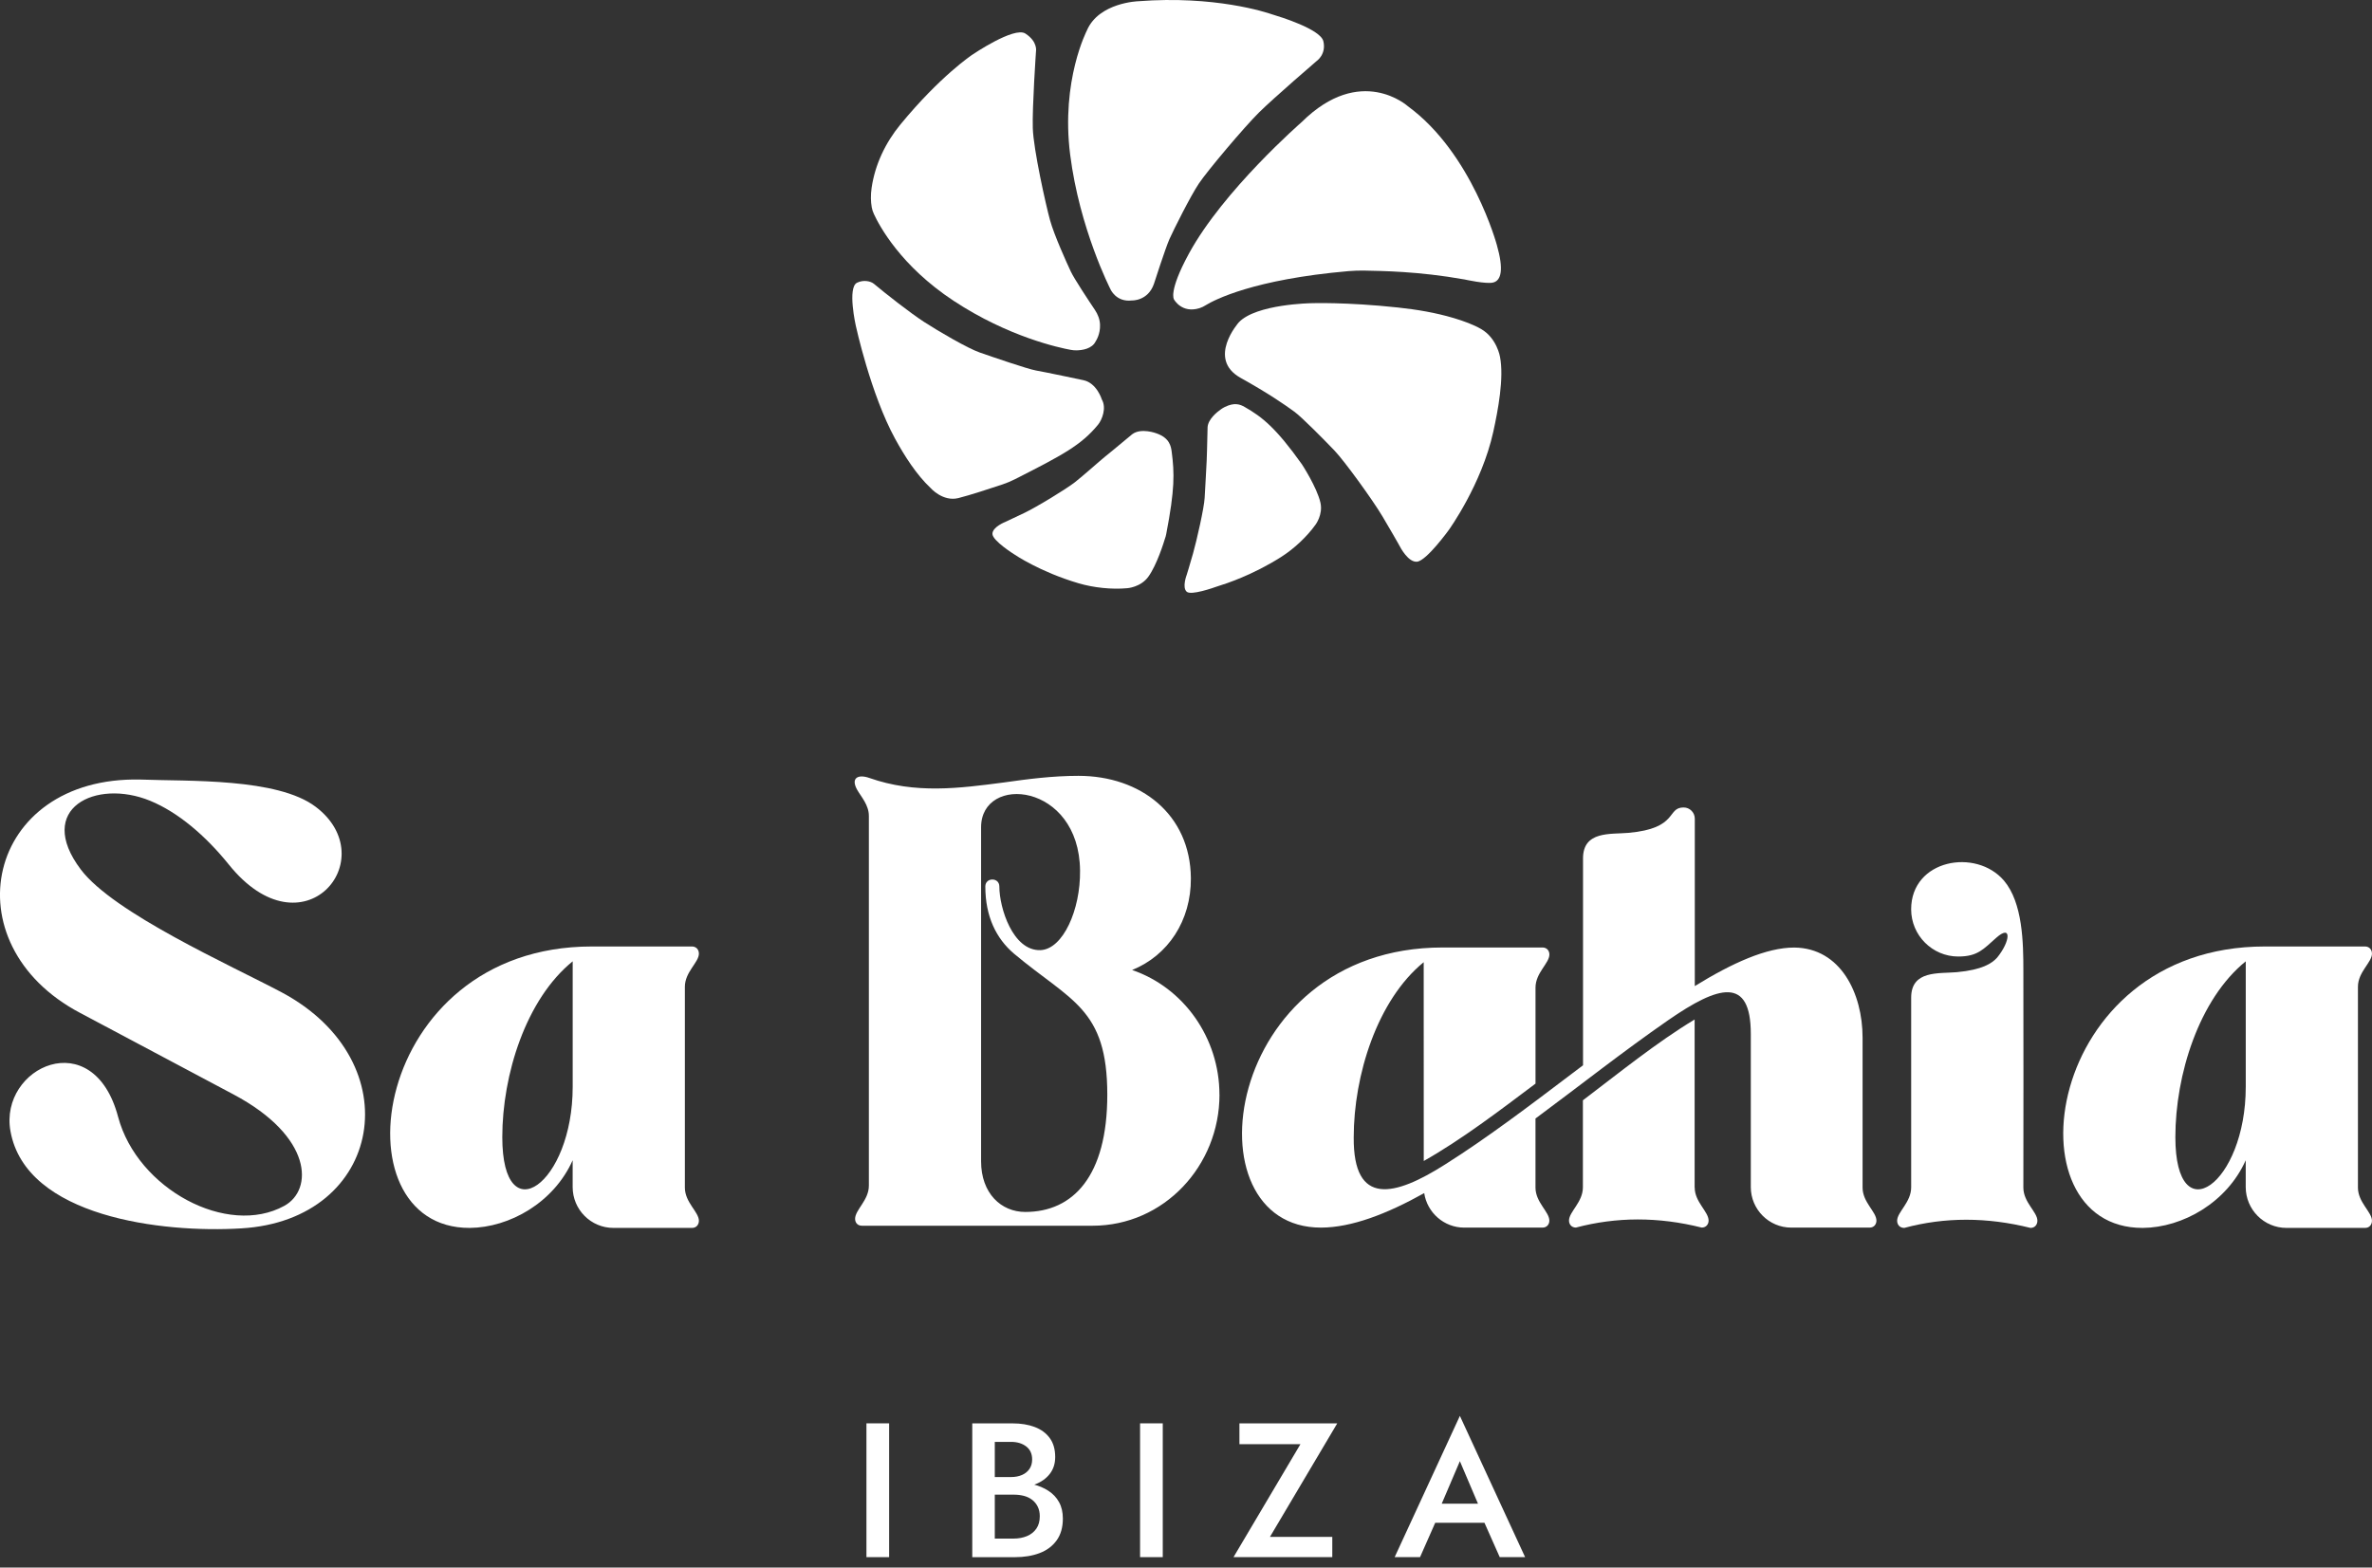 <svg width="295" height="195" viewBox="0 0 295 195" fill="none" xmlns="http://www.w3.org/2000/svg">
<rect x="0" y="0" width="295" height="195" fill="#333333" stroke="none"/>
<g clip-path="url(#clip0_103_40)">
<path d="M149.943 37.972C151.056 37.294 155.904 34.755 167.694 33.728C168.385 33.667 169.081 33.647 169.775 33.663C171.758 33.712 176.335 33.728 182.156 34.767C182.156 34.767 184.878 35.376 185.726 35.138C186.687 34.876 187.047 33.578 186.159 30.471C186.159 30.471 183.068 19.037 175.09 13.213C175.09 13.213 169.237 7.905 161.885 15.188C161.885 15.188 152.15 23.664 147.861 31.551C145.272 36.311 146.008 37.25 146.008 37.25C146.008 37.25 146.968 39.028 149.183 38.334C149.453 38.25 149.706 38.121 149.947 37.972H149.943Z" fill="white"/>
<path d="M135.191 3.758C135.191 3.758 131.923 9.993 133.093 19.234C134.262 28.476 138.093 35.952 138.093 35.952C138.093 35.952 138.785 37.621 140.786 37.375C140.786 37.375 142.764 37.46 143.512 35.316C143.512 35.316 144.943 30.854 145.453 29.717C145.963 28.581 148.038 24.422 149.098 22.834C150.161 21.245 154.751 15.8 156.588 13.983C158.425 12.165 163.766 7.574 163.766 7.574C163.766 7.574 164.969 6.748 164.583 5.128C164.225 3.621 159.116 2.061 158.385 1.843C158.328 1.827 158.276 1.811 158.219 1.791C157.46 1.525 151.049 -0.579 141.562 0.154C141.562 0.154 136.686 0.304 135.183 3.766L135.191 3.758Z" fill="white"/>
<path d="M108.409 25.76C108.461 26.062 108.561 26.352 108.69 26.634C109.357 28.081 112.018 33.079 118.574 37.403C125.44 41.934 131.799 43.272 133.173 43.522C133.415 43.566 133.652 43.586 133.893 43.582C134.572 43.57 135.826 43.409 136.277 42.441C136.277 42.441 136.863 41.603 136.807 40.374C136.779 39.721 136.538 39.096 136.172 38.552C135.424 37.44 133.596 34.679 133.178 33.788C132.647 32.66 131.103 29.242 130.593 27.4C130.082 25.558 128.527 18.598 128.446 15.93C128.366 13.342 128.844 6.385 128.844 6.385C128.844 6.385 129.094 5.188 127.522 4.173C126.123 3.27 120.926 6.805 120.926 6.805C120.926 6.805 116.934 9.449 111.97 15.502C110.117 17.759 108.819 20.48 108.4 23.374C108.268 24.284 108.296 25.099 108.413 25.76H108.409Z" fill="white"/>
<path d="M124.64 60.276C125.186 60.094 125.717 59.869 126.231 59.611C132.148 56.608 134.468 55.379 136.562 52.828C137.064 52.215 137.643 50.74 137.028 49.684C137.028 49.684 136.409 47.632 134.725 47.29C134.725 47.29 129.853 46.258 128.848 46.089C127.843 45.92 123.305 44.36 121.83 43.844C120.351 43.328 116.749 41.232 114.92 40.043C113.144 38.886 110.193 36.565 108.694 35.312C108.288 34.973 107.403 34.772 106.588 35.17C105.362 35.771 106.435 40.523 106.435 40.523C106.435 40.523 108.28 49.023 111.327 54.589C112.476 56.689 113.988 59.071 115.732 60.703C115.732 60.703 117.247 62.44 119.185 61.961C120.596 61.61 123.277 60.731 124.632 60.276H124.64Z" fill="white"/>
<path d="M144.951 66.813C144.987 66.692 145.015 66.567 145.039 66.442C146.125 60.82 146.06 58.865 145.727 56.241C145.638 55.544 145.486 54.488 143.829 53.908C143.829 53.908 141.924 53.178 140.811 54.017C138.246 56.145 138.278 56.125 137.426 56.81C136.783 57.33 134.693 59.2 133.672 59.998C132.675 60.78 128.925 63.085 127.325 63.839C125.846 64.536 125.014 64.931 125.014 64.931C125.014 64.931 123.43 65.547 123.426 66.41C123.426 67.269 126.155 68.969 126.155 68.969C126.155 68.969 129.29 71.126 134.134 72.556C135.991 73.105 138.27 73.35 140.196 73.169C140.196 73.169 141.864 73.06 142.812 71.746C143.862 70.295 144.722 67.555 144.943 66.813H144.951Z" fill="white"/>
<path d="M161.93 57.777C158.691 53.231 156.986 51.872 154.792 50.623C154.24 50.309 153.545 50.023 152.318 50.631C152.166 50.708 152.017 50.796 151.877 50.893C151.362 51.252 150.256 52.13 150.185 53.138C150.109 56.298 150.112 56.262 150.072 57.297C150.043 58.079 149.884 60.719 149.818 61.944C149.759 63.145 148.833 67.236 148.376 68.848C147.954 70.34 147.588 71.509 147.588 71.509C147.588 71.509 146.981 73.076 147.592 73.612C148.135 74.088 150.855 73.141 151.435 72.931C151.503 72.907 151.572 72.883 151.643 72.863C152.271 72.673 155.76 71.573 159.406 69.236C160.949 68.248 162.538 66.765 163.606 65.273C163.606 65.273 164.562 64.012 164.217 62.517C163.774 60.598 161.925 57.773 161.925 57.773L161.93 57.777Z" fill="white"/>
<path d="M180.774 39.559C178.531 38.891 176.2 38.504 173.873 38.254C167.36 37.556 163.051 37.718 163.051 37.718C163.051 37.718 156.217 37.822 154.067 40.099C154.067 40.099 150.036 44.634 154.301 47.012C157.794 48.962 159.707 50.292 160.961 51.203C161.894 51.876 164.716 54.742 165.966 56.048C167.187 57.325 170.66 62.105 171.927 64.225C172.94 65.926 173.735 67.333 173.932 67.675C173.956 67.72 173.981 67.764 174.005 67.809C174.178 68.147 175.154 69.977 176.235 69.872C177.421 69.755 180.182 65.93 180.182 65.93C180.182 65.93 184.282 60.252 185.717 53.71C186.297 51.07 187.069 47.028 186.55 44.376C186.55 44.376 186.164 42.071 184.218 40.938C183.281 40.39 182.007 39.926 180.781 39.559H180.774Z" fill="white"/>
<path d="M110.58 177.059V193.703H107.758V177.059H110.58Z" fill="white"/>
<path d="M123.052 183.741H125.733C126.256 183.741 126.714 183.651 127.108 183.479C127.502 183.306 127.812 183.056 128.033 182.728C128.254 182.402 128.366 182.011 128.366 181.552C128.366 180.854 128.121 180.315 127.631 179.936C127.14 179.558 126.509 179.364 125.733 179.364H123.72V191.395H126.043C126.674 191.395 127.237 191.289 127.727 191.084C128.218 190.878 128.603 190.569 128.889 190.158C129.174 189.745 129.315 189.23 129.315 188.614C129.315 188.171 129.231 187.779 129.066 187.437C128.901 187.097 128.672 186.812 128.378 186.582C128.085 186.353 127.743 186.188 127.345 186.082C126.947 185.978 126.517 185.929 126.043 185.929H123.056V184.385H126.212C127.02 184.385 127.775 184.474 128.487 184.647C129.198 184.821 129.834 185.091 130.396 185.457C130.959 185.825 131.397 186.288 131.711 186.861C132.028 187.432 132.185 188.114 132.185 188.903C132.185 189.996 131.928 190.902 131.413 191.617C130.899 192.33 130.195 192.858 129.303 193.196C128.411 193.538 127.377 193.708 126.208 193.708H120.918V177.063H125.922C126.967 177.063 127.888 177.212 128.684 177.514C129.484 177.816 130.107 178.276 130.557 178.892C131.007 179.509 131.232 180.295 131.232 181.246C131.232 182.072 131.007 182.773 130.557 183.349C130.107 183.93 129.48 184.369 128.684 184.668C127.884 184.97 126.963 185.119 125.922 185.119H123.052V183.741Z" fill="white"/>
<path d="M144.61 177.059V193.703H141.788V177.059H144.61Z" fill="white"/>
<path d="M154.145 177.059H166.312L157.94 191.185H165.693V193.703H153.409L161.733 179.65H154.145V177.059Z" fill="white"/>
<path d="M178.953 187.88L178.906 188.497L176.607 193.703H173.451L181.562 176.131L189.675 193.703H186.519L184.268 188.638L184.195 187.949L181.562 181.765L178.953 187.876V187.88ZM177.744 187.05H185.449L185.996 189.427H177.221L177.744 187.05Z" fill="white"/>
<path d="M29.995 152.807C20.256 153.404 3.208 151.421 1.299 140.696C-0.116 132.744 11.601 127.267 14.692 138.947C17.096 147.923 28.283 153.895 35.357 150.003C38.975 148.023 38.91 141.389 29.038 136.142L9.985 126.013C-6.37 117.4 -1.764 96.547 17.454 96.974C23.379 97.204 34.501 96.745 39.272 100.372C47.798 106.841 37.693 119.049 28.447 107.534C25.549 103.939 22.129 101.033 18.672 99.614C11.927 96.841 4.322 100.569 10.05 108.163C14.13 113.575 28.608 120.04 35.028 123.442C51.219 132.087 47.633 151.787 29.991 152.807H29.995Z" fill="white"/>
<path d="M85.176 122.753V147.733C85.176 149.578 86.92 150.768 86.92 151.856C86.92 152.32 86.623 152.748 86.064 152.748H76.288C73.491 152.748 71.22 150.47 71.22 147.665V144.331C68.884 149.578 63.386 152.71 58.417 152.748C41.539 152.816 46.045 117.739 73.591 117.739H86.064C86.559 117.739 86.92 118.102 86.92 118.63C86.92 119.718 85.176 120.907 85.176 122.753ZM71.224 119.585C65.399 124.304 62.469 133.707 62.469 141.462C62.469 153.472 71.224 147.302 71.224 135.195V119.585Z" fill="white"/>
<path d="M151.664 136.178C151.664 144.988 144.787 152.477 135.867 152.477H107.203C106.612 152.477 106.347 152.049 106.347 151.618C106.347 150.498 108.059 149.309 108.059 147.495V101.496C108.059 100.142 107.103 99.118 106.612 98.264C105.756 96.745 106.745 96.285 108.124 96.777C113.852 98.792 119.278 98.062 124.841 97.337C127.836 96.91 130.931 96.511 134.122 96.511C141.856 96.511 148.042 101.295 148.107 109.247C148.139 114.527 145.277 118.851 140.799 120.665C147.182 122.841 151.659 129.08 151.659 136.174L151.664 136.178ZM137.712 136.178C137.712 125.389 133.17 124.562 126.095 118.621C123.893 116.739 122.542 114.003 122.542 110.275C122.542 109.118 124.286 109.118 124.286 110.275C124.286 112.947 125.963 118.291 129.387 118.194C132.217 118.093 134.388 113.144 134.323 108.296C134.223 97.341 122.015 96.253 122.015 102.915V144.46C122.015 148.455 124.516 150.763 127.51 150.763C133.435 150.763 137.712 146.343 137.712 136.178Z" fill="white"/>
<path d="M210.766 122.672C215.464 119.774 219.705 117.872 223.138 117.872C228.929 117.92 231.644 123.595 231.644 129.068V147.733C231.644 149.564 233.368 150.744 233.368 151.84C233.368 152.276 233.086 152.71 232.511 152.71H222.769C220.002 152.71 217.743 150.446 217.743 147.673V128.621C217.743 121.443 213.78 122.531 207.441 126.928C201.822 130.821 196.456 135.074 190.965 139.14V147.733C190.965 149.564 192.689 150.744 192.689 151.84C192.689 152.276 192.407 152.71 191.832 152.71H182.093C179.581 152.71 177.488 150.836 177.126 148.418C172.45 151.03 168.08 152.698 164.307 152.71C147.513 152.767 152.003 117.864 179.417 117.864H191.837C192.407 117.864 192.694 118.299 192.694 118.734C192.694 119.827 190.968 121.007 190.968 122.857V134.799C186.603 138.08 181.816 141.74 177.069 144.424L177.062 119.694C171.276 124.413 168.359 133.772 168.359 141.486C168.293 150.102 173.431 148.861 179.742 144.843C184.815 141.647 190.208 137.569 195.49 133.566L196.877 132.518V106.784C196.877 103.338 200.282 103.802 202.533 103.604C208.768 103.048 207.248 100.445 209.386 100.445C210.154 100.445 210.778 101.069 210.778 101.839V122.672H210.766ZM210.766 147.729C210.766 149.526 212.494 150.723 212.494 151.837C212.494 152.271 212.208 152.706 211.633 152.706C206.228 151.348 201.022 151.372 195.994 152.706C195.423 152.706 195.133 152.271 195.133 151.837C195.133 150.739 196.861 149.559 196.861 147.697V136.875C201.259 133.542 206.05 129.657 210.757 126.823V147.725L210.766 147.729Z" fill="white"/>
<path d="M253.386 151.856C253.386 152.32 253.088 152.748 252.529 152.748C247.098 151.393 241.864 151.393 236.833 152.748C236.241 152.748 235.943 152.32 235.943 151.856C235.943 150.768 237.688 149.578 237.688 147.697V124.103C237.688 120.673 241.109 121.133 243.379 120.935C246.54 120.637 247.725 119.847 248.381 119.121C250.024 117.11 250.221 114.93 248.28 116.647C246.668 118.065 245.976 118.988 243.54 118.988C240.318 118.988 237.685 116.348 237.685 113.116C237.685 106.913 245.748 105.462 249.236 109.553C251.572 112.326 251.641 117.308 251.641 120.737C251.672 129.745 251.641 138.753 251.641 147.729C251.641 149.575 253.386 150.763 253.386 151.851V151.856Z" fill="white"/>
<path d="M293.251 122.753V147.733C293.251 149.578 294.995 150.768 294.995 151.856C294.995 152.32 294.699 152.748 294.14 152.748H284.363C281.567 152.748 279.295 150.47 279.295 147.665V144.331C276.96 149.578 271.461 152.71 266.492 152.748C249.614 152.816 254.12 117.739 281.667 117.739H294.14C294.635 117.739 294.995 118.102 294.995 118.63C294.995 119.718 293.251 120.907 293.251 122.753ZM279.299 119.585C273.475 124.304 270.545 133.707 270.545 141.462C270.545 153.472 279.299 147.302 279.299 135.195V119.585Z" fill="white"/>
</g>
<defs>
<clipPath id="clip0_103_40">
<rect width="295" height="195" fill="white"/>
</clipPath>
</defs>
</svg>
